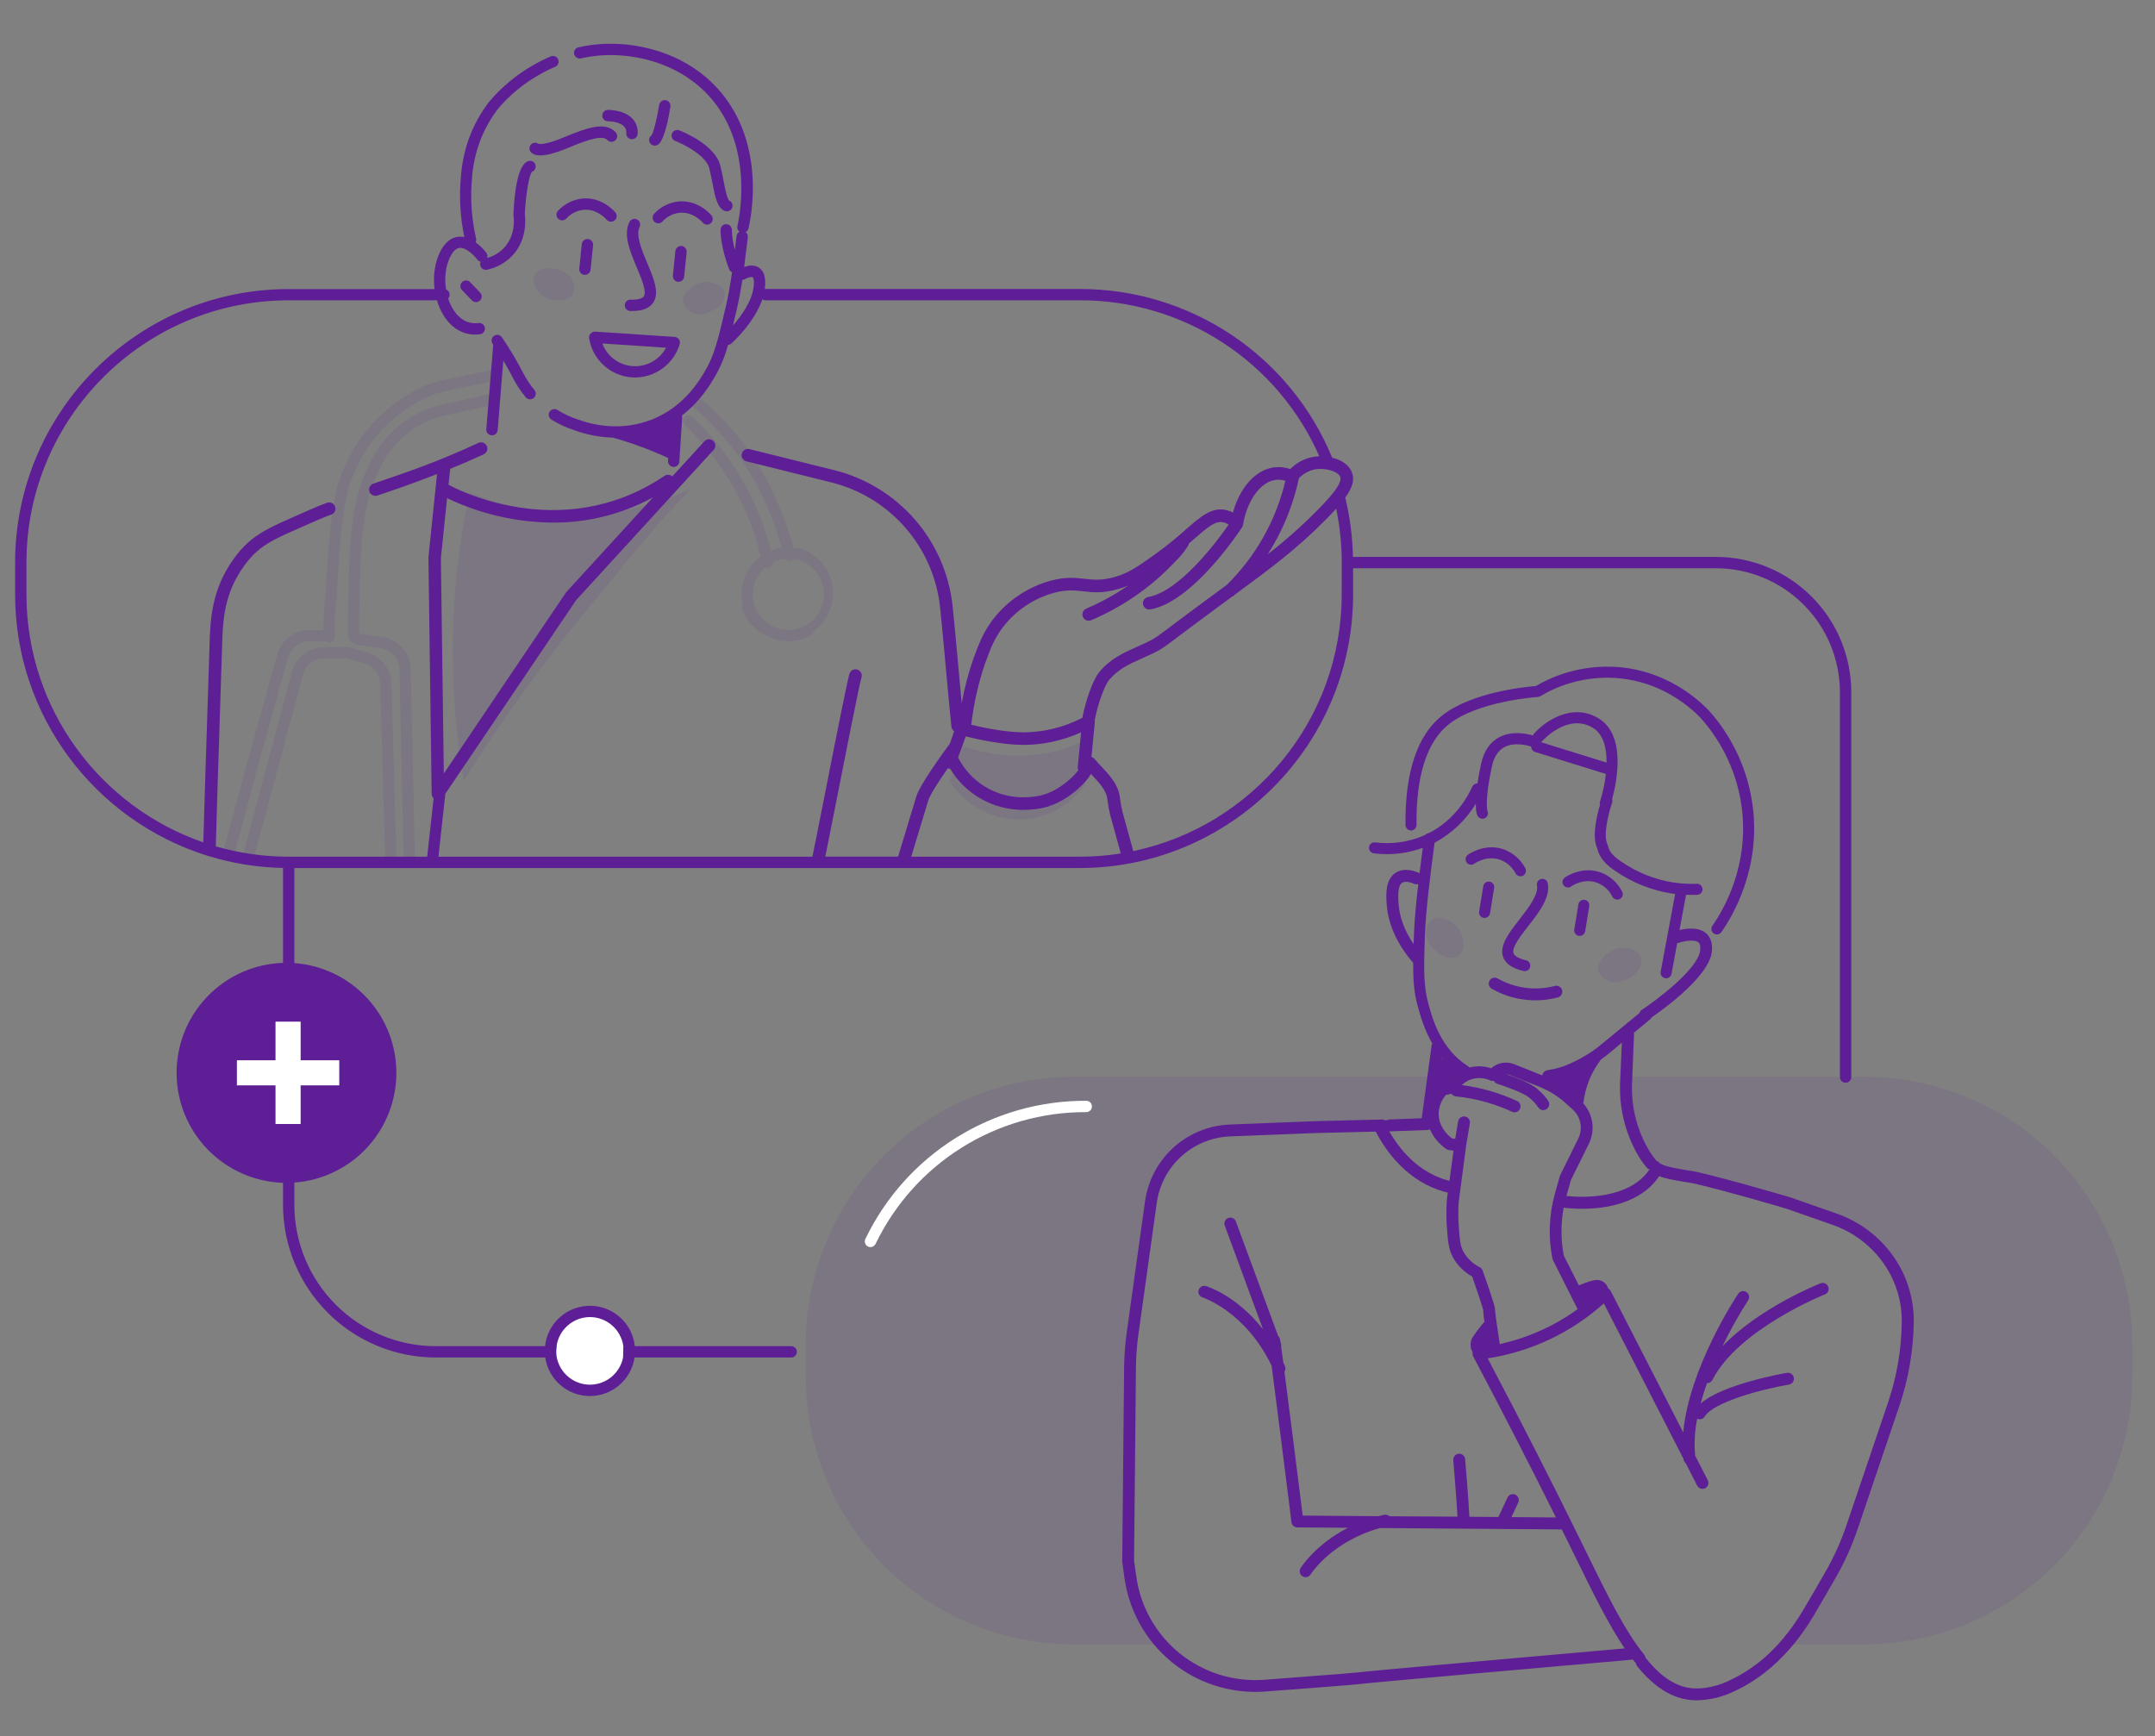<svg xmlns="http://www.w3.org/2000/svg" fill="none" viewBox="0 0 175 141" height="141" width="175">
<rect x="0" y="0" width="175" height="141" fill="#808080" stroke="none"/>
<path fill-opacity="0.1" fill="#5E1E96" d="M45.426 41.753C42.919 41.545 40.459 40.95 38.134 39.989C37.657 42.203 37.304 44.441 37.076 46.693C36.517 52.261 36.714 57.879 37.663 63.393C40.725 58.512 44.104 53.837 47.777 49.398C50.607 45.979 53.363 42.459 56.069 39.753C53.924 40.567 50.179 42.144 45.426 41.753Z"></path>
<path fill-opacity="0.1" fill="#5E1E96" d="M83.178 66.539C86.183 66.334 87.878 64.086 88.118 63.755L87.921 60.227C84.865 61.61 81.388 61.737 78.239 60.58C77.859 61.533 77.48 62.487 77.102 63.441C78.463 65.507 80.788 66.702 83.178 66.539Z"></path>
<path fill-opacity="0.1" fill="#5E1E96" d="M65.43 109.194V111.783C65.43 114.64 65.993 117.47 67.087 120.11C68.181 122.75 69.784 125.148 71.805 127.168C73.825 129.189 76.225 130.791 78.865 131.884C81.505 132.977 84.335 133.539 87.192 133.538H94.338L91.96 129.056C91.73 124.738 91.67 120.042 91.881 115.024C92.158 108.502 92.867 102.006 94.004 95.578L97.605 92.21L101.526 91.583L115.802 91.187L116.383 87.441H87.192C81.422 87.44 75.887 89.731 71.806 93.811C67.725 97.89 65.431 103.424 65.43 109.194Z"></path>
<path fill-opacity="0.1" fill="#5E1E96" d="M151.401 87.441H132.378C132.211 88.998 132.385 90.572 132.888 92.054C133.222 93.033 133.697 93.957 134.299 94.798L147.787 98.477C148.908 98.85 151.329 99.831 153.04 102.241C155.192 105.257 154.912 108.636 154.765 110.395C154.558 112.9 153.947 113.096 152.021 119.097C150.559 123.652 150.716 124.146 149.747 126.389C148.617 128.996 147.082 131.408 145.199 133.537H151.404C157.173 133.536 162.706 131.244 166.786 127.164C170.865 123.084 173.158 117.551 173.158 111.782V109.193C173.156 103.424 170.863 97.891 166.783 93.812C162.703 89.733 157.17 87.442 151.401 87.441Z"></path>
<path fill-opacity="0.1" fill="#5E1E96" d="M29.414 43.542C29.627 41.813 29.767 40.67 30.327 39.237C30.653 38.405 31.145 37.147 32.32 35.895C33.397 34.781 34.784 34.018 36.301 33.705L39.917 32.913C40.036 32.887 40.141 32.815 40.206 32.712C40.273 32.609 40.295 32.484 40.269 32.365C40.243 32.245 40.171 32.141 40.068 32.075C39.965 32.009 39.84 31.986 39.721 32.013L36.102 32.811C34.406 33.163 32.854 34.017 31.65 35.263L31.617 35.299C30.349 36.65 29.819 38.007 29.469 38.905C28.865 40.446 28.72 41.63 28.499 43.432C28.355 44.601 28.226 49.894 28.254 51.701C28.384 51.987 28.611 52.217 28.894 52.353L30.897 52.636C31.298 52.69 31.669 52.879 31.949 53.172C32.228 53.465 32.399 53.845 32.433 54.249L32.782 70.089C32.785 70.21 32.834 70.324 32.92 70.409C33.006 70.493 33.122 70.54 33.243 70.54H33.252C33.374 70.537 33.491 70.486 33.575 70.398C33.66 70.309 33.706 70.191 33.703 70.069L33.354 54.2C33.309 53.583 33.054 52.999 32.63 52.547C32.207 52.096 31.641 51.803 31.027 51.719L29.175 51.458C29.154 49.395 29.29 44.546 29.414 43.542Z"></path>
<path fill-opacity="0.1" fill="#5E1E96" d="M29.816 52.974L28.302 52.549C28.258 52.537 28.212 52.531 28.166 52.531L26.293 52.554C25.693 52.561 25.113 52.767 24.643 53.138C24.173 53.51 23.84 54.027 23.695 54.609L19.707 69.528C19.692 69.586 19.688 69.647 19.695 69.707C19.703 69.767 19.723 69.825 19.753 69.877C19.814 69.983 19.915 70.06 20.033 70.092C20.151 70.124 20.276 70.107 20.382 70.046C20.488 69.985 20.565 69.884 20.597 69.766L24.587 54.836C24.683 54.45 24.904 54.107 25.215 53.861C25.527 53.614 25.912 53.478 26.309 53.474L28.117 53.452L29.567 53.861C29.911 53.958 30.218 54.156 30.45 54.428C30.682 54.701 30.827 55.036 30.867 55.392L31.276 69.825C31.28 69.945 31.33 70.058 31.416 70.142C31.502 70.225 31.617 70.272 31.737 70.272H31.749C31.871 70.268 31.987 70.216 32.071 70.127C32.155 70.038 32.201 69.92 32.197 69.798L31.788 55.336C31.735 54.79 31.518 54.272 31.166 53.851C30.815 53.429 30.344 53.124 29.816 52.974Z"></path>
<path fill-opacity="0.1" fill="#5E1E96" d="M23.395 53.395C23.512 52.984 23.769 52.629 24.122 52.39C24.475 52.151 24.902 52.045 25.326 52.089H26.452C26.531 52.148 26.627 52.18 26.725 52.179C26.847 52.179 26.963 52.13 27.049 52.043C27.136 51.957 27.184 51.84 27.184 51.718V51.599C27.174 50.735 27.208 49.871 27.287 49.011C27.326 48.565 27.362 47.971 27.404 47.287C27.565 44.727 27.813 40.858 28.46 39.166C28.897 37.957 29.509 36.82 30.278 35.79C31.34 34.413 32.688 33.283 34.229 32.475C34.893 32.125 35.604 31.871 36.34 31.722L40.268 30.917C40.328 30.906 40.386 30.883 40.437 30.849C40.489 30.816 40.533 30.773 40.567 30.722C40.602 30.671 40.625 30.614 40.637 30.553C40.649 30.493 40.649 30.431 40.637 30.371C40.624 30.311 40.6 30.254 40.565 30.203C40.531 30.153 40.486 30.11 40.435 30.077C40.383 30.043 40.325 30.021 40.265 30.01C40.204 30 40.142 30.001 40.083 30.015L36.155 30.82C35.332 30.986 34.537 31.27 33.795 31.662C32.139 32.532 30.689 33.749 29.547 35.232C28.724 36.33 28.069 37.544 27.602 38.835C26.899 40.659 26.648 44.613 26.486 47.23C26.444 47.904 26.407 48.491 26.37 48.931C26.282 49.959 26.266 50.58 26.264 51.174H25.37C24.738 51.116 24.104 51.283 23.581 51.644C23.059 52.006 22.679 52.539 22.509 53.152L20.079 61.898L18.094 69.31C18.078 69.368 18.074 69.429 18.082 69.489C18.09 69.549 18.109 69.607 18.14 69.659C18.17 69.712 18.21 69.758 18.258 69.795C18.306 69.831 18.361 69.858 18.42 69.874C18.458 69.885 18.498 69.89 18.538 69.89C18.64 69.89 18.738 69.856 18.819 69.794C18.899 69.733 18.957 69.646 18.984 69.548L20.967 62.141L23.395 53.395Z"></path>
<path fill-opacity="0.1" fill="#5E1E96" d="M66.031 51.286C66.142 51.209 66.248 51.127 66.35 51.038C66.817 50.629 67.176 50.112 67.398 49.532C67.619 48.952 67.696 48.327 67.621 47.711C67.546 47.095 67.322 46.507 66.969 45.997C66.615 45.487 66.142 45.071 65.591 44.785C65.583 44.785 65.578 44.777 65.569 44.774H65.561C65.376 44.676 65.184 44.593 64.985 44.527C64.912 44.505 64.834 44.502 64.759 44.516C64.654 44.496 64.549 44.481 64.443 44.469C64.165 43.477 63.833 42.501 63.45 41.545C62.898 40.129 62.211 38.769 61.397 37.485C60.116 35.487 58.529 33.703 56.694 32.199C56.647 32.161 56.593 32.132 56.535 32.115C56.477 32.097 56.416 32.091 56.356 32.097C56.296 32.103 56.237 32.121 56.184 32.149C56.131 32.178 56.084 32.217 56.045 32.263C56.007 32.31 55.978 32.364 55.96 32.422C55.943 32.48 55.937 32.541 55.943 32.601C55.949 32.661 55.967 32.719 55.995 32.773C56.024 32.826 56.062 32.873 56.109 32.912C57.872 34.355 59.397 36.069 60.625 37.988C61.41 39.223 62.072 40.532 62.601 41.897C62.94 42.737 63.238 43.606 63.496 44.485C63.186 44.529 62.883 44.61 62.593 44.728C62.278 43.444 61.847 42.191 61.307 40.985C60.096 38.304 58.378 35.882 56.248 33.853C56.16 33.769 56.042 33.723 55.92 33.725C55.797 33.728 55.681 33.779 55.597 33.867C55.512 33.955 55.466 34.073 55.469 34.195C55.471 34.317 55.522 34.434 55.611 34.518C57.655 36.465 59.304 38.789 60.466 41.362C61.017 42.598 61.449 43.883 61.756 45.2C61.674 45.262 61.594 45.324 61.516 45.392C60.995 45.85 60.607 46.441 60.396 47.103C60.185 47.764 60.158 48.47 60.318 49.146C60.282 49.205 60.261 49.272 60.255 49.341C60.249 49.41 60.259 49.48 60.283 49.545C60.64 50.464 61.338 51.209 62.232 51.625C62.709 51.879 63.235 52.029 63.775 52.065C63.86 52.065 63.944 52.074 64.03 52.074C64.642 52.074 65.246 51.926 65.789 51.643C65.855 51.608 65.912 51.557 65.954 51.495C65.997 51.432 66.023 51.361 66.031 51.286ZM61.142 48.069C61.166 47.69 61.265 47.319 61.433 46.979C61.602 46.638 61.836 46.334 62.123 46.084L62.144 46.068C62.203 46.095 62.267 46.109 62.332 46.11C62.367 46.111 62.402 46.107 62.436 46.099C62.538 46.076 62.629 46.018 62.694 45.936C62.758 45.854 62.794 45.752 62.793 45.647C63.101 45.502 63.432 45.413 63.771 45.384C63.813 45.443 63.869 45.491 63.934 45.524C63.999 45.557 64.07 45.575 64.143 45.575C64.183 45.575 64.222 45.57 64.26 45.56C64.352 45.535 64.435 45.482 64.496 45.409C64.731 45.447 64.959 45.514 65.177 45.609C65.663 45.82 66.082 46.16 66.387 46.593C66.693 47.025 66.874 47.533 66.91 48.062C66.947 48.59 66.838 49.118 66.594 49.589C66.351 50.059 65.984 50.454 65.531 50.729C65.079 51.005 64.56 51.151 64.03 51.152C63.501 51.153 62.981 51.008 62.528 50.733C62.075 50.459 61.706 50.065 61.462 49.596C61.217 49.126 61.107 48.598 61.142 48.069Z"></path>
<path fill-opacity="0.1" fill="#5E1E96" d="M45.57 24.376C45.728 24.38 45.886 24.35 46.032 24.289C46.179 24.227 46.31 24.136 46.419 24.019C46.777 23.593 46.589 23.022 46.555 22.909C46.368 22.338 45.784 21.931 45.064 21.837C44.3 21.624 43.585 21.931 43.375 22.432C43.109 23.068 43.77 23.751 43.87 23.85C44.518 24.5 45.435 24.394 45.57 24.376Z"></path>
<path fill-opacity="0.1" fill="#5E1E96" d="M56.043 25.296C56.543 25.628 57.255 25.587 57.878 25.217C58.609 24.912 58.983 24.228 58.838 23.705C58.653 23.04 57.712 22.912 57.573 22.895C56.659 22.789 56.003 23.441 55.908 23.536C55.78 23.63 55.674 23.751 55.597 23.89C55.52 24.029 55.474 24.183 55.461 24.341C55.45 24.897 55.943 25.229 56.043 25.296Z"></path>
<path fill-opacity="0.1" fill="#5E1E96" d="M117.474 74.678C117.332 74.592 117.174 74.537 117.009 74.518C116.845 74.498 116.678 74.513 116.52 74.563C115.975 74.766 115.851 75.381 115.827 75.506C115.704 76.121 116.024 76.792 116.63 77.247C117.215 77.836 118.024 77.928 118.472 77.577C119.042 77.137 118.793 76.175 118.753 76.033C118.494 75.107 117.606 74.731 117.474 74.678Z"></path>
<path fill-opacity="0.1" fill="#5E1E96" d="M133.238 77.712C132.991 77.03 132 76.98 131.852 76.974C130.899 76.939 130.264 77.669 130.173 77.78C130.048 77.888 129.947 78.023 129.878 78.174C129.81 78.325 129.774 78.488 129.773 78.654C129.801 79.236 130.351 79.541 130.455 79.608C131 79.913 131.741 79.811 132.362 79.374C133.102 78.995 133.429 78.246 133.238 77.712Z"></path>
<path fill="white" d="M47.907 112.908C49.677 112.908 51.112 111.474 51.112 109.704C51.112 107.934 49.677 106.5 47.907 106.5C46.138 106.5 44.703 107.934 44.703 109.704C44.703 111.474 46.138 112.908 47.907 112.908Z"></path>
<path fill="#5E1E96" d="M123.903 80.221C123.098 80.119 122.321 79.86 121.616 79.458C121.504 79.395 121.372 79.378 121.249 79.412C121.126 79.446 121.021 79.528 120.958 79.639C120.894 79.751 120.878 79.882 120.912 80.006C120.946 80.129 121.027 80.234 121.139 80.297C122.768 81.224 124.696 81.477 126.509 81.001C126.633 80.969 126.739 80.889 126.803 80.779C126.868 80.668 126.886 80.537 126.854 80.413C126.822 80.289 126.741 80.183 126.631 80.119C126.521 80.054 126.389 80.036 126.265 80.068C125.495 80.271 124.693 80.322 123.903 80.221Z"></path>
<path fill="#5E1E96" d="M149.139 98.55L145.37 97.231C145.319 97.216 140.315 95.742 137.784 95.17C137.63 95.135 137.389 95.097 137.103 95.052C136.526 94.962 134.992 94.721 134.744 94.425C134.682 94.352 134.6 94.298 134.507 94.271C134.492 94.243 134.474 94.216 134.453 94.191C134.201 93.882 133.977 93.552 133.783 93.204C132.871 91.573 132.439 89.717 132.537 87.85L132.693 83.999C132.693 83.958 132.689 83.916 132.68 83.876L133.995 82.786C134.05 82.742 134.094 82.685 134.123 82.62C135.213 81.868 138.774 79.281 139.013 77.297C139.115 76.445 138.796 75.992 138.511 75.763C137.889 75.262 136.913 75.404 136.386 75.532L136.92 72.663C137.084 72.671 137.246 72.675 137.409 72.675C137.545 72.675 137.688 72.675 137.827 72.667C137.886 72.665 137.944 72.651 137.997 72.626C138.051 72.602 138.099 72.567 138.138 72.524C138.178 72.481 138.209 72.43 138.23 72.375C138.25 72.32 138.26 72.261 138.257 72.203C138.255 72.144 138.241 72.087 138.217 72.033C138.192 71.98 138.157 71.932 138.114 71.892C138.071 71.852 138.021 71.821 137.966 71.8C137.911 71.78 137.852 71.771 137.793 71.773C137.15 71.798 136.506 71.761 135.87 71.663C134.346 71.42 132.896 70.835 131.63 69.953C130.762 69.381 130.645 68.948 130.582 68.715C130.566 68.646 130.544 68.579 130.516 68.514C130.195 67.833 130.591 66.117 130.913 65.197C130.946 65.102 130.946 64.998 130.913 64.903C131.277 63.572 132.088 59.746 129.843 58.355C127.681 57.017 125.445 58.577 124.563 59.591C124.528 59.63 124.501 59.677 124.483 59.727C123.948 59.572 122.761 59.331 121.743 59.871C120.994 60.271 120.501 60.994 120.275 62.024C120.139 62.641 120.045 63.17 119.978 63.625C119.89 63.622 119.803 63.646 119.728 63.693C119.653 63.74 119.594 63.808 119.558 63.889C119.207 64.677 118.186 66.544 116.057 67.645C115.94 67.651 115.83 67.704 115.752 67.791L115.615 67.858C114.374 68.389 113.013 68.581 111.673 68.412C111.614 68.404 111.555 68.408 111.498 68.424C111.442 68.439 111.388 68.466 111.342 68.502C111.296 68.538 111.257 68.584 111.229 68.635C111.2 68.686 111.182 68.743 111.176 68.802C111.168 68.86 111.172 68.919 111.188 68.976C111.204 69.033 111.23 69.086 111.266 69.132C111.303 69.179 111.348 69.217 111.399 69.246C111.45 69.275 111.507 69.293 111.565 69.3C111.917 69.343 112.271 69.365 112.625 69.364C113.619 69.367 114.606 69.193 115.539 68.851C115.532 68.903 115.526 68.953 115.519 69.007C115.448 69.552 115.362 70.208 115.275 70.915C115.258 70.904 115.241 70.894 115.223 70.885C114.507 70.571 113.848 70.562 113.366 70.856C112.474 71.401 112.558 72.664 112.607 73.417C112.716 75.052 113.46 76.699 114.76 78.186C114.75 79.563 114.825 80.596 115.122 81.687C115.32 82.413 115.637 83.575 116.31 84.74C116.283 84.79 116.265 84.844 116.257 84.901L115.451 90.813L112.787 90.913C112.716 90.958 112.633 90.981 112.549 90.981C112.464 90.981 112.382 90.958 112.31 90.913L106.872 91.049L99.875 91.322C98.177 91.387 96.556 92.048 95.297 93.188C94.037 94.328 93.219 95.876 92.985 97.558L91.493 108.245C91.364 109.178 91.294 110.118 91.285 111.06L91.134 126.759C91.132 126.783 91.132 126.806 91.134 126.829L91.312 128.134C91.667 130.698 92.936 133.049 94.886 134.751C96.836 136.453 99.336 137.394 101.925 137.398C102.198 137.398 102.462 137.389 102.732 137.368C110.161 136.812 110.35 136.774 110.421 136.759C110.956 136.676 126.563 135.304 132.532 134.782C132.554 134.779 132.577 134.775 132.599 134.769C132.657 134.844 132.715 134.92 132.773 134.992C132.792 135.015 132.814 135.036 132.837 135.055C132.847 135.146 132.883 135.232 132.941 135.303C134.332 137.022 135.773 137.924 137.348 138.062C137.498 138.075 137.646 138.081 137.793 138.081C138.771 138.06 139.735 137.844 140.628 137.444C141.633 136.985 144.686 135.588 147.288 131.193C147.895 130.167 148.514 129.107 149.116 128.041C149.82 126.804 150.404 125.502 150.86 124.153L154.234 114.193C154.979 111.998 155.375 109.699 155.409 107.381C155.469 103.436 152.95 99.884 149.139 98.55ZM132.941 93.684C133.165 94.081 133.423 94.457 133.712 94.809C133.774 94.883 133.856 94.936 133.949 94.962V94.97C132.285 97.433 128.42 97.252 127.205 97.128L127.569 95.83L129.024 92.891C129.293 92.346 129.388 91.732 129.295 91.131C129.202 90.531 128.926 89.974 128.505 89.535L128.582 89.585C128.724 88.295 129.218 87.07 130.01 86.042C130.253 85.869 130.49 85.691 130.716 85.498L131.704 84.68L131.567 87.8C131.461 89.852 131.937 91.891 132.941 93.684ZM128.115 106.318C127.489 106.772 126.833 107.181 126.151 107.545C124.777 108.275 123.31 108.816 121.791 109.154C121.542 107.53 121.422 106.628 121.41 106.421C121.429 106.223 121.305 105.75 120.403 103.185C120.364 103.068 120.282 102.97 120.173 102.913C119.615 102.637 119.152 102.201 118.844 101.661C118.588 101.184 118.546 100.738 118.467 99.685C118.415 98.992 118.412 98.296 118.457 97.602L119.054 93.094C119.055 93.078 119.055 93.062 119.054 93.046L119.363 91.229C119.374 91.166 119.372 91.102 119.358 91.04C119.344 90.978 119.318 90.92 119.281 90.868C119.244 90.816 119.198 90.772 119.144 90.738C119.09 90.705 119.03 90.682 118.968 90.671C118.905 90.66 118.841 90.662 118.779 90.676C118.717 90.69 118.658 90.717 118.607 90.753C118.555 90.79 118.511 90.837 118.477 90.891C118.443 90.944 118.42 91.004 118.41 91.067L118.173 92.482L117.9 92.444C117.628 92.24 116.802 91.522 116.828 90.409C116.85 89.859 117.058 89.334 117.419 88.918L117.872 88.828C117.911 88.886 117.962 88.934 118.022 88.97C118.082 89.006 118.148 89.028 118.218 89.035C119.078 89.123 119.928 89.287 120.758 89.527C121.453 89.73 122.131 89.983 122.788 90.286C122.851 90.316 122.92 90.332 122.99 90.331C123.1 90.332 123.207 90.294 123.294 90.226C123.38 90.157 123.44 90.06 123.464 89.953C123.487 89.845 123.473 89.732 123.424 89.634C123.375 89.535 123.293 89.456 123.193 89.41C122.492 89.087 121.769 88.817 121.028 88.601C120.27 88.382 119.495 88.221 118.712 88.121C118.887 87.945 119.094 87.803 119.322 87.704C119.591 87.596 119.879 87.542 120.169 87.548C120.458 87.554 120.744 87.619 121.008 87.739C121.101 87.782 121.206 87.794 121.306 87.771C121.335 87.829 121.375 87.881 121.424 87.923C121.473 87.965 121.53 87.996 121.592 88.015C122.354 88.255 123.719 88.763 124.137 89.105C124.433 89.332 124.692 89.604 124.904 89.912C124.946 89.986 125.008 90.047 125.081 90.09C125.155 90.132 125.238 90.155 125.324 90.155C125.408 90.155 125.491 90.133 125.564 90.091C125.637 90.048 125.698 89.988 125.741 89.915C125.783 89.842 125.806 89.759 125.806 89.674C125.807 89.59 125.785 89.507 125.743 89.433C125.715 89.383 125.444 88.928 124.747 88.358C124.23 87.933 123.023 87.481 122.346 87.248C122.437 87.253 122.526 87.272 122.611 87.305L124.904 88.215L125.114 88.304C125.859 88.614 126.546 89.049 127.145 89.59L127.716 90.106C128.038 90.396 128.256 90.784 128.337 91.209C128.418 91.635 128.358 92.075 128.166 92.463L126.696 95.437C126.683 95.464 126.672 95.492 126.664 95.52L126.268 96.939C125.788 98.657 125.719 100.464 126.068 102.214C126.076 102.256 126.09 102.298 126.11 102.336L128.115 106.318ZM117.684 87.85L117.651 87.895L117.614 87.903L117.684 87.85ZM129.375 59.123C130.217 59.644 130.472 60.767 130.465 61.93L125.136 60.273C125.177 60.25 125.215 60.219 125.246 60.183C125.264 60.157 127.314 57.846 129.375 59.121V59.123ZM113.572 73.36C113.538 72.86 113.477 71.928 113.872 71.686C114.071 71.565 114.432 71.597 114.838 71.776C114.943 71.822 115.063 71.828 115.173 71.793C115.009 73.201 114.861 74.705 114.821 75.88C114.812 76.153 114.803 76.416 114.795 76.667C114.056 75.589 113.644 74.484 113.569 73.357L113.572 73.36ZM115.715 75.915C115.783 73.912 116.174 70.919 116.408 69.131C116.441 68.871 116.472 68.638 116.498 68.437C117.877 67.702 119.033 66.61 119.843 65.275C119.843 65.89 119.936 66.145 119.97 66.217C120.006 66.298 120.065 66.366 120.139 66.414C120.213 66.463 120.299 66.489 120.388 66.49C120.45 66.49 120.511 66.476 120.568 66.45C120.621 66.427 120.669 66.394 120.709 66.352C120.75 66.309 120.781 66.26 120.802 66.206C120.823 66.151 120.832 66.093 120.831 66.035C120.829 65.977 120.815 65.92 120.791 65.867C120.791 65.86 120.536 65.07 121.156 62.226C121.322 61.467 121.662 60.945 122.167 60.674C122.984 60.241 124.031 60.528 124.347 60.632C124.345 60.728 124.374 60.822 124.431 60.901C124.487 60.979 124.567 61.037 124.659 61.066L130.408 62.852C130.324 63.611 130.165 64.36 129.933 65.088C129.904 65.176 129.904 65.272 129.933 65.36C129.682 66.197 129.251 67.93 129.708 68.893C129.715 68.914 129.722 68.936 129.727 68.958C129.814 69.281 129.999 69.953 131.146 70.712C132.519 71.666 134.09 72.298 135.742 72.559L136.032 72.597L134.858 78.915C134.847 78.972 134.847 79.032 134.86 79.089C134.872 79.147 134.895 79.201 134.928 79.25C134.962 79.298 135.004 79.34 135.053 79.372C135.103 79.404 135.158 79.426 135.216 79.436C135.243 79.442 135.27 79.445 135.298 79.445C135.402 79.444 135.503 79.408 135.584 79.341C135.664 79.274 135.719 79.181 135.738 79.078L136.201 76.582C136.255 76.583 136.308 76.574 136.359 76.556C136.708 76.435 137.585 76.259 137.916 76.526C138.052 76.637 138.103 76.861 138.063 77.194C137.882 78.692 134.584 81.179 133.326 82.01C133.236 82.07 133.17 82.159 133.137 82.262L130.104 84.76C129.568 85.213 128.988 85.609 128.371 85.943C127.085 86.639 126.407 86.79 125.647 86.916C125.544 86.933 125.449 86.983 125.377 87.059C125.306 87.135 125.26 87.232 125.249 87.335L122.956 86.42C122.645 86.296 122.306 86.261 121.977 86.321C121.648 86.38 121.342 86.531 121.095 86.756C120.526 86.566 119.915 86.544 119.333 86.691C119.304 86.655 119.27 86.624 119.231 86.6C116.991 85.18 116.333 82.765 115.981 81.466C115.594 80.026 115.618 78.722 115.712 75.912L115.715 75.915ZM117.222 86.03L117.094 85.927V85.887C117.139 85.933 117.181 85.979 117.219 86.027L117.222 86.03ZM115.893 91.772C115.972 91.77 116.048 91.748 116.115 91.709C116.405 92.358 116.867 92.915 117.452 93.319C117.512 93.357 117.58 93.382 117.651 93.392L118.036 93.445L117.705 95.898C117.483 95.841 117.263 95.772 117.049 95.695C114.966 94.93 113.624 93.282 112.816 91.88H112.824L115.893 91.772ZM110.255 135.818C110.148 135.834 109.195 135.924 102.663 136.414C100.187 136.599 97.733 135.832 95.802 134.27C93.871 132.708 92.608 130.468 92.272 128.007L92.094 126.735L92.246 111.068C92.254 110.167 92.32 109.269 92.445 108.377L93.936 97.691C94.138 96.231 94.847 94.889 95.939 93.901C97.031 92.912 98.437 92.34 99.909 92.285L106.899 92.012L111.716 91.897C112.564 93.515 114.12 95.643 116.712 96.594C116.993 96.696 117.28 96.783 117.57 96.853L117.504 97.343L117.491 97.533C117.443 98.272 117.446 99.013 117.502 99.752C117.581 100.802 117.628 101.436 117.991 102.113C118.356 102.766 118.897 103.305 119.551 103.667C119.96 104.844 120.388 106.12 120.444 106.372C120.46 106.696 120.494 107.02 120.546 107.34C120.365 107.546 120.179 107.772 119.994 108.021C119.809 108.271 119.664 108.481 119.524 108.703C119.428 108.924 119.397 109.169 119.436 109.407C119.461 109.552 119.513 109.69 119.589 109.816C119.562 109.929 119.577 110.049 119.632 110.152C121.961 114.55 124.215 118.938 126.352 123.231L122.739 123.204L123.284 122.037C123.313 121.98 123.33 121.917 123.334 121.853C123.339 121.788 123.33 121.724 123.309 121.663C123.288 121.602 123.255 121.546 123.211 121.498C123.168 121.45 123.116 121.412 123.058 121.384C122.999 121.357 122.936 121.342 122.872 121.339C122.807 121.337 122.743 121.347 122.683 121.37C122.622 121.393 122.567 121.427 122.521 121.472C122.474 121.516 122.437 121.57 122.411 121.629L121.679 123.194L119.324 123.176C119.271 121.939 118.99 118.652 118.978 118.498C118.967 118.37 118.906 118.252 118.808 118.17C118.71 118.087 118.584 118.047 118.456 118.058C118.328 118.069 118.21 118.13 118.128 118.228C118.045 118.326 118.005 118.452 118.016 118.58C118.016 118.618 118.302 121.938 118.357 123.168L112.829 123.136C112.772 123.081 112.702 123.041 112.625 123.021C112.549 123 112.468 122.999 112.391 123.017C112.24 123.052 112.09 123.089 111.944 123.129L105.787 123.081C105.263 118.889 104.677 114.249 104.305 111.404C104.35 111.337 104.378 111.26 104.385 111.179C104.392 111.099 104.379 111.018 104.346 110.944C104.3 110.84 104.252 110.741 104.21 110.64C104.14 110.117 104.082 109.686 104.035 109.359C104.057 109.269 104.051 109.174 104.018 109.087L103.984 108.991C103.959 108.828 103.941 108.729 103.933 108.705C103.905 108.628 103.858 108.558 103.797 108.502L100.367 99.208C100.346 99.147 100.313 99.091 100.27 99.043C100.228 98.995 100.176 98.956 100.117 98.928C100.059 98.9 99.996 98.885 99.932 98.882C99.868 98.879 99.803 98.889 99.743 98.911C99.683 98.933 99.627 98.967 99.58 99.011C99.533 99.055 99.496 99.108 99.469 99.167C99.443 99.226 99.429 99.29 99.428 99.354C99.427 99.418 99.438 99.482 99.462 99.542L102.565 107.951C100.433 105.226 98.07 104.479 97.933 104.441C97.812 104.406 97.681 104.42 97.569 104.48C97.458 104.54 97.374 104.642 97.337 104.763C97.3 104.884 97.312 105.015 97.371 105.128C97.43 105.24 97.531 105.325 97.651 105.363C97.688 105.374 101.132 106.487 103.264 110.911C103.648 113.852 104.362 119.505 104.876 123.618C104.89 123.734 104.947 123.841 105.034 123.918C105.122 123.996 105.234 124.039 105.351 124.04L109.464 124.071C106.831 125.42 105.677 127.247 105.614 127.348C105.548 127.457 105.527 127.588 105.557 127.712C105.586 127.837 105.664 127.944 105.772 128.011C105.848 128.059 105.936 128.084 106.026 128.084C106.108 128.083 106.188 128.062 106.26 128.021C106.331 127.981 106.391 127.923 106.434 127.853C106.451 127.826 108.113 125.194 112.067 124.092L126.828 124.204C127.081 124.717 127.334 125.229 127.585 125.742L127.965 126.517C129.369 129.378 130.614 131.923 131.937 133.867C127.389 134.271 110.644 135.74 110.255 135.818ZM153.323 113.892L149.948 123.852C149.512 125.142 148.954 126.387 148.281 127.571C147.677 128.633 147.064 129.687 146.459 130.705C144.266 134.412 141.853 135.829 140.229 136.571C140.084 136.638 138.772 137.224 137.434 137.104C136.116 136.989 134.928 136.225 133.693 134.701C133.674 134.677 133.652 134.655 133.629 134.635C133.618 134.545 133.583 134.46 133.526 134.389C131.947 132.44 130.507 129.499 128.84 126.095L128.46 125.318C126.055 120.414 123.483 115.373 120.81 110.312C124.32 109.773 127.597 108.223 130.24 105.851L136.725 118.498V118.536C136.742 118.657 136.803 118.767 136.898 118.844L137.825 120.652C137.884 120.765 137.985 120.849 138.106 120.888C138.227 120.926 138.359 120.916 138.472 120.857C138.585 120.799 138.671 120.699 138.71 120.578C138.75 120.457 138.74 120.326 138.683 120.212L137.659 118.213C137.568 117.212 137.623 116.202 137.821 115.216C137.885 115.247 137.956 115.263 138.028 115.264C138.111 115.264 138.194 115.242 138.266 115.201C138.339 115.16 138.4 115.101 138.443 115.029C139.124 113.884 142.999 112.829 145.275 112.441C145.402 112.419 145.515 112.348 145.589 112.243C145.662 112.138 145.692 112.008 145.67 111.882C145.648 111.755 145.577 111.643 145.472 111.569C145.367 111.495 145.237 111.465 145.111 111.487C144.529 111.588 139.874 112.441 138.101 113.98C138.248 113.423 138.424 112.87 138.616 112.327H138.626C138.715 112.327 138.802 112.302 138.878 112.256C138.954 112.21 139.016 112.144 139.056 112.065C141.18 107.927 148.123 105.145 148.192 105.117C148.251 105.094 148.305 105.059 148.351 105.015C148.396 104.971 148.433 104.918 148.458 104.86C148.483 104.802 148.497 104.739 148.498 104.676C148.499 104.613 148.487 104.55 148.464 104.491C148.441 104.432 148.406 104.378 148.362 104.333C148.318 104.287 148.266 104.251 148.207 104.225C148.149 104.2 148.087 104.187 148.023 104.185C147.96 104.184 147.897 104.196 147.838 104.219C147.594 104.316 142.856 106.212 139.875 109.331C140.492 108.045 141.187 106.799 141.957 105.599C141.992 105.546 142.016 105.487 142.029 105.425C142.041 105.363 142.041 105.299 142.028 105.237C142.016 105.174 141.991 105.115 141.956 105.063C141.921 105.01 141.875 104.965 141.823 104.93C141.77 104.894 141.711 104.87 141.648 104.858C141.586 104.845 141.522 104.846 141.46 104.858C141.398 104.87 141.339 104.895 141.286 104.93C141.233 104.966 141.188 105.011 141.153 105.064C140.968 105.336 137.152 111.126 136.691 116.329L130.802 104.844C130.758 104.76 130.69 104.692 130.607 104.647C130.526 104.4 130.36 104.191 130.138 104.056C129.709 103.817 129.185 104.013 128.521 104.261C128.412 104.301 128.311 104.343 128.216 104.387L126.99 101.966C126.743 100.681 126.74 99.362 126.982 98.076C127.479 98.135 127.979 98.164 128.48 98.163C130.36 98.163 133.228 97.755 134.739 95.515C135.306 95.733 136.085 95.871 136.943 96.005C137.201 96.046 137.42 96.08 137.56 96.112C140.06 96.676 145.034 98.142 145.062 98.155L148.811 99.467C152.226 100.663 154.488 103.844 154.436 107.381C154.407 109.596 154.031 111.793 153.323 113.892Z"></path>
<path fill="#5E1E96" d="M39.918 35.352H39.957C40.073 35.352 40.184 35.308 40.269 35.23C40.353 35.151 40.406 35.044 40.415 34.929L40.871 29.278C41.161 29.762 41.416 30.222 41.648 30.676C41.934 31.236 42.28 31.764 42.681 32.249C42.718 32.298 42.765 32.34 42.819 32.37C42.873 32.401 42.932 32.42 42.994 32.427C43.056 32.434 43.118 32.429 43.177 32.411C43.236 32.394 43.292 32.364 43.34 32.325C43.387 32.285 43.426 32.237 43.455 32.182C43.484 32.127 43.501 32.067 43.505 32.005C43.51 31.943 43.502 31.881 43.483 31.823C43.463 31.764 43.431 31.71 43.39 31.663C43.033 31.23 42.725 30.758 42.469 30.258C41.958 29.271 41.388 28.316 40.764 27.397C40.73 27.346 40.687 27.303 40.636 27.27C40.586 27.236 40.53 27.213 40.471 27.201C40.351 27.177 40.226 27.202 40.125 27.27C40.023 27.338 39.953 27.443 39.929 27.563C39.905 27.683 39.93 27.807 39.998 27.909C40.016 27.938 40.034 27.965 40.053 27.992L39.49 34.854C39.485 34.915 39.492 34.976 39.511 35.035C39.529 35.093 39.559 35.146 39.599 35.193C39.639 35.239 39.688 35.277 39.742 35.304C39.797 35.331 39.857 35.347 39.918 35.352Z"></path>
<path fill="#5E1E96" d="M51.736 17.825C51.627 17.77 51.501 17.76 51.384 17.798C51.268 17.835 51.172 17.918 51.116 18.026C50.59 19.061 51.161 20.416 51.713 21.727C52.101 22.649 52.541 23.695 52.275 24.074C52.139 24.261 51.764 24.353 51.21 24.334C51.088 24.33 50.969 24.375 50.88 24.458C50.791 24.542 50.739 24.657 50.735 24.78C50.731 24.902 50.775 25.02 50.859 25.11C50.942 25.199 51.058 25.251 51.18 25.255H51.348C52.165 25.255 52.721 25.04 53.029 24.6C53.587 23.804 53.09 22.62 52.562 21.367C52.113 20.302 51.608 19.095 51.938 18.442C51.992 18.333 52.001 18.208 51.963 18.092C51.925 17.977 51.844 17.881 51.736 17.825Z"></path>
<path fill="#5E1E96" d="M49.266 17.843C49.346 17.936 49.459 17.994 49.58 18.004C49.702 18.014 49.823 17.975 49.916 17.896C50.01 17.817 50.068 17.704 50.077 17.582C50.087 17.46 50.048 17.339 49.969 17.246C49.858 17.11 48.833 15.969 47.28 16.125C46.524 16.208 45.824 16.562 45.309 17.122C45.226 17.212 45.183 17.332 45.188 17.454C45.193 17.576 45.247 17.692 45.337 17.774C45.428 17.857 45.547 17.901 45.67 17.895C45.792 17.89 45.907 17.836 45.99 17.746C46.352 17.352 46.843 17.101 47.374 17.04C48.464 16.939 49.182 17.75 49.266 17.843Z"></path>
<path fill="#5E1E96" d="M53.117 17.363C53.076 17.408 53.044 17.46 53.024 17.517C53.003 17.574 52.994 17.634 52.997 17.695C52.999 17.755 53.014 17.815 53.04 17.87C53.065 17.925 53.102 17.974 53.146 18.015C53.191 18.056 53.243 18.087 53.3 18.108C53.357 18.129 53.418 18.138 53.478 18.135C53.539 18.132 53.598 18.118 53.653 18.092C53.708 18.066 53.757 18.03 53.798 17.985C54.157 17.593 54.645 17.343 55.173 17.28C56.263 17.175 56.99 17.988 57.071 18.082C57.114 18.133 57.167 18.174 57.228 18.202C57.288 18.23 57.354 18.244 57.421 18.244C57.508 18.244 57.594 18.218 57.668 18.171C57.742 18.124 57.801 18.056 57.838 17.977C57.874 17.897 57.888 17.808 57.876 17.721C57.865 17.635 57.829 17.553 57.772 17.485C57.66 17.349 56.643 16.209 55.083 16.363C54.328 16.448 53.63 16.803 53.117 17.363Z"></path>
<path fill="#5E1E96" d="M47.453 22.32H47.5C47.613 22.32 47.722 22.278 47.807 22.203C47.891 22.128 47.945 22.024 47.958 21.912L48.161 19.917C48.173 19.796 48.137 19.674 48.059 19.579C47.982 19.485 47.87 19.425 47.749 19.413C47.627 19.4 47.506 19.437 47.411 19.514C47.316 19.591 47.256 19.703 47.244 19.825L47.041 21.819C47.03 21.94 47.066 22.061 47.144 22.154C47.221 22.248 47.332 22.308 47.453 22.32Z"></path>
<path fill="#5E1E96" d="M55.557 22.476L55.759 20.481C55.771 20.36 55.735 20.239 55.659 20.144C55.582 20.049 55.471 19.989 55.35 19.976C55.29 19.969 55.229 19.974 55.171 19.991C55.113 20.008 55.059 20.036 55.012 20.074C54.965 20.113 54.926 20.16 54.898 20.213C54.869 20.266 54.852 20.324 54.846 20.384L54.643 22.379C54.631 22.5 54.667 22.621 54.743 22.715C54.82 22.81 54.931 22.87 55.052 22.883H55.098C55.211 22.883 55.32 22.842 55.405 22.767C55.49 22.692 55.544 22.588 55.557 22.476Z"></path>
<path fill="#5E1E96" d="M51.26 30.643C51.365 30.651 51.468 30.655 51.572 30.655C52.385 30.651 53.175 30.386 53.828 29.9C54.48 29.414 54.96 28.732 55.197 27.954C55.218 27.888 55.223 27.818 55.212 27.749C55.202 27.681 55.176 27.615 55.137 27.558C55.097 27.501 55.045 27.454 54.985 27.42C54.925 27.386 54.858 27.366 54.788 27.361L48.333 26.932C48.263 26.927 48.192 26.939 48.126 26.966C48.061 26.993 48.002 27.035 47.956 27.089C47.91 27.14 47.875 27.201 47.855 27.268C47.835 27.334 47.831 27.404 47.842 27.473C47.975 28.307 48.385 29.073 49.004 29.647C49.624 30.222 50.418 30.572 51.26 30.643ZM54.087 28.237C53.828 28.72 53.436 29.117 52.957 29.383C52.479 29.648 51.934 29.77 51.388 29.734C50.841 29.698 50.317 29.505 49.878 29.178C49.438 28.852 49.102 28.406 48.91 27.894L54.087 28.237Z"></path>
<path fill="#5E1E96" d="M45.751 11.168C44.315 11.77 43.815 11.702 43.729 11.682C43.637 11.614 43.523 11.583 43.41 11.595C43.296 11.607 43.191 11.66 43.114 11.745C43.038 11.83 42.996 11.94 42.996 12.054C42.996 12.168 43.039 12.278 43.116 12.363C43.24 12.499 43.465 12.62 43.87 12.62C44.336 12.62 45.043 12.466 46.107 12.018C48.115 11.176 48.959 11.009 49.333 11.382C49.419 11.468 49.536 11.517 49.659 11.517C49.781 11.517 49.898 11.468 49.985 11.381C50.071 11.295 50.119 11.178 50.119 11.055C50.119 10.933 50.07 10.816 49.984 10.729C49.183 9.923 47.98 10.232 45.751 11.168Z"></path>
<path fill="#5E1E96" d="M49.371 8.925C49.31 8.925 49.249 8.937 49.193 8.96C49.137 8.984 49.086 9.018 49.043 9.061C49 9.105 48.967 9.156 48.944 9.213C48.921 9.269 48.91 9.33 48.91 9.39C48.91 9.451 48.921 9.512 48.945 9.568C48.968 9.624 49.002 9.675 49.046 9.718C49.09 9.761 49.141 9.794 49.198 9.816C49.255 9.838 49.315 9.849 49.376 9.847C49.62 9.847 50.349 9.916 50.683 10.271C50.749 10.343 50.8 10.43 50.83 10.524C50.86 10.618 50.869 10.717 50.857 10.816C50.849 10.937 50.89 11.057 50.97 11.149C51.051 11.241 51.164 11.296 51.286 11.305H51.318C51.435 11.306 51.548 11.262 51.634 11.182C51.72 11.103 51.772 10.994 51.781 10.877C51.802 10.652 51.776 10.426 51.704 10.212C51.632 9.999 51.515 9.803 51.362 9.637C50.69 8.931 49.496 8.926 49.371 8.925Z"></path>
<path fill="#5E1E96" d="M54.058 8.137C53.998 8.127 53.937 8.13 53.879 8.143C53.82 8.157 53.764 8.183 53.715 8.218C53.666 8.254 53.625 8.298 53.593 8.35C53.561 8.402 53.54 8.459 53.531 8.519C53.365 9.548 53.062 10.798 52.908 10.989C52.808 11.058 52.74 11.165 52.718 11.286C52.697 11.406 52.724 11.53 52.794 11.63C52.864 11.73 52.971 11.799 53.091 11.82C53.211 11.842 53.335 11.815 53.435 11.745C53.816 11.48 54.153 10.444 54.44 8.666C54.449 8.606 54.447 8.545 54.433 8.486C54.419 8.427 54.394 8.371 54.358 8.322C54.323 8.273 54.278 8.232 54.227 8.2C54.175 8.168 54.118 8.147 54.058 8.137Z"></path>
<path fill="#5E1E96" d="M57.604 13.686C57.708 14.111 57.788 14.522 57.861 14.9C58.077 16.014 58.232 16.821 58.814 17.116C58.879 17.149 58.95 17.166 59.023 17.165C59.126 17.165 59.227 17.131 59.308 17.067C59.389 17.003 59.446 16.913 59.471 16.813C59.495 16.712 59.484 16.606 59.441 16.512C59.398 16.418 59.325 16.342 59.232 16.295C59.051 16.202 58.88 15.312 58.765 14.724C58.691 14.342 58.607 13.906 58.499 13.468C58.084 11.765 55.464 10.702 55.167 10.588C55.111 10.565 55.05 10.554 54.989 10.555C54.928 10.556 54.868 10.568 54.812 10.593C54.757 10.617 54.706 10.652 54.664 10.696C54.622 10.74 54.589 10.791 54.566 10.848C54.544 10.905 54.534 10.966 54.535 11.026C54.537 11.087 54.55 11.147 54.575 11.203C54.6 11.258 54.636 11.309 54.68 11.35C54.724 11.392 54.776 11.425 54.833 11.446C55.516 11.712 57.354 12.631 57.604 13.686Z"></path>
<path fill="#5E1E96" d="M38.179 22.916C38.137 22.872 38.087 22.837 38.032 22.813C37.976 22.789 37.916 22.776 37.856 22.775C37.795 22.774 37.735 22.785 37.679 22.807C37.623 22.829 37.571 22.862 37.528 22.904C37.484 22.946 37.449 22.997 37.425 23.052C37.401 23.108 37.388 23.167 37.387 23.228C37.386 23.288 37.397 23.349 37.419 23.405C37.441 23.461 37.474 23.512 37.516 23.556L38.324 24.395C38.366 24.439 38.416 24.474 38.471 24.498C38.527 24.522 38.587 24.535 38.647 24.536C38.707 24.538 38.767 24.527 38.824 24.505C38.88 24.483 38.931 24.45 38.975 24.408C39.019 24.366 39.053 24.316 39.078 24.26C39.102 24.205 39.115 24.145 39.116 24.084C39.117 24.024 39.106 23.964 39.084 23.908C39.062 23.851 39.029 23.8 38.987 23.756L38.179 22.916Z"></path>
<path fill="#5E1E96" d="M139.346 45.226H109.868C109.835 43.604 109.625 41.99 109.243 40.413C109.818 39.616 110.028 38.962 109.777 38.338C109.526 37.714 108.904 37.348 108.183 37.17C106.509 33.106 103.663 29.633 100.008 27.193C96.352 24.753 92.053 23.456 87.658 23.469H62.166C62.146 23.467 62.125 23.467 62.104 23.469L62.112 23.417C62.215 22.574 62.049 22.006 61.617 21.728C61.229 21.477 60.762 21.562 60.429 21.68C60.485 21.251 60.534 20.841 60.581 20.461C60.632 20.024 60.679 19.627 60.728 19.283C60.739 19.202 60.729 19.12 60.698 19.045C60.667 18.97 60.617 18.904 60.552 18.855C60.607 18.825 60.656 18.783 60.695 18.733C60.733 18.683 60.761 18.626 60.777 18.565C60.852 18.27 62.57 11.286 57.786 6.686C55.176 4.182 51.928 3.656 50.225 3.569C49.134 3.512 48.04 3.604 46.973 3.842C46.914 3.855 46.858 3.879 46.809 3.914C46.759 3.949 46.717 3.993 46.685 4.044C46.652 4.095 46.63 4.152 46.62 4.212C46.609 4.271 46.611 4.332 46.624 4.391C46.637 4.45 46.662 4.506 46.697 4.556C46.731 4.605 46.775 4.647 46.826 4.68C46.877 4.712 46.934 4.734 46.994 4.745C47.054 4.755 47.115 4.754 47.174 4.741C48.159 4.52 49.169 4.435 50.178 4.487C51.751 4.569 54.751 5.051 57.148 7.356C61.549 11.587 59.901 18.274 59.885 18.343C59.862 18.43 59.866 18.522 59.896 18.607C59.925 18.693 59.979 18.767 60.051 18.822C59.988 18.856 59.934 18.904 59.894 18.963C59.853 19.021 59.827 19.088 59.816 19.159C59.769 19.491 59.724 19.872 59.673 20.289C59.527 19.761 59.447 19.216 59.434 18.668C59.434 18.608 59.423 18.548 59.4 18.492C59.377 18.436 59.344 18.385 59.301 18.342C59.259 18.299 59.209 18.265 59.153 18.241C59.097 18.218 59.038 18.205 58.977 18.205C58.856 18.205 58.739 18.253 58.653 18.338C58.567 18.424 58.518 18.54 58.517 18.661C58.507 20.07 59.184 21.795 59.213 21.866C59.256 21.975 59.34 22.063 59.446 22.112C59.321 23.005 59.158 23.972 58.924 24.973C58.304 27.624 58 28.849 57.276 30.09C56.803 30.898 55.55 33.042 52.923 34.075C50.434 35.052 48.137 34.503 46.975 34.083C46.373 33.89 45.798 33.624 45.262 33.29C45.211 33.258 45.154 33.237 45.094 33.227C45.034 33.217 44.973 33.219 44.914 33.233C44.855 33.247 44.799 33.272 44.75 33.308C44.701 33.343 44.659 33.388 44.627 33.439C44.595 33.49 44.574 33.548 44.564 33.607C44.554 33.667 44.556 33.728 44.57 33.787C44.584 33.846 44.609 33.902 44.645 33.951C44.68 34 44.724 34.042 44.776 34.074C45.373 34.445 46.014 34.741 46.683 34.955C47.68 35.314 48.727 35.511 49.785 35.54C50.918 35.86 52.032 36.246 53.12 36.694C53.514 36.855 53.895 37.022 54.263 37.194L54.248 37.431C54.244 37.491 54.252 37.552 54.272 37.609C54.291 37.666 54.322 37.719 54.362 37.765C54.402 37.81 54.45 37.847 54.505 37.874C54.559 37.901 54.618 37.916 54.679 37.92H54.709C54.826 37.919 54.938 37.874 55.024 37.794C55.109 37.714 55.16 37.605 55.168 37.488L55.397 33.889C55.4 33.837 55.394 33.786 55.379 33.737C56.893 32.578 57.705 31.188 58.075 30.553C58.532 29.755 58.884 28.9 59.122 28.011C59.223 28.005 59.319 27.964 59.394 27.897C59.481 27.819 61.262 26.199 61.912 24.303C61.989 24.357 62.081 24.386 62.175 24.386H87.658C91.786 24.373 95.828 25.565 99.288 27.816C102.749 30.066 105.477 33.278 107.139 37.056C106.962 37.06 106.785 37.078 106.611 37.109C105.914 37.241 105.275 37.585 104.78 38.093C104.373 37.951 103.939 37.902 103.51 37.948C101.988 38.123 100.689 39.563 100.123 41.627C99.945 41.531 99.755 41.461 99.558 41.417C98.4 41.162 97.501 41.946 96.26 43.033C95.492 43.722 94.688 44.371 93.851 44.975C92.396 46.011 91.671 46.53 90.535 46.854C89.468 47.159 88.797 47.084 88.083 47.005C87.327 46.922 86.542 46.835 85.327 47.155C83.625 47.624 82.101 48.587 80.945 49.921C79.919 51.105 79.493 52.275 79.038 53.515C78.629 54.689 78.314 55.895 78.097 57.12C78.003 56.13 77.909 55.084 77.816 54.06C77.665 52.381 77.508 50.646 77.354 49.192C77.073 46.598 76.004 44.152 74.29 42.184C72.576 40.216 70.3 38.821 67.769 38.187L60.852 36.47C60.721 36.44 60.584 36.462 60.469 36.532C60.355 36.602 60.273 36.715 60.24 36.845C60.208 36.975 60.228 37.113 60.297 37.229C60.365 37.344 60.477 37.428 60.607 37.462L67.522 39.179C69.85 39.761 71.943 41.043 73.519 42.852C75.096 44.661 76.08 46.91 76.339 49.295C76.493 50.741 76.648 52.472 76.8 54.147C76.951 55.821 77.108 57.561 77.261 59.013C77.269 59.087 77.293 59.158 77.331 59.221C77.369 59.284 77.421 59.339 77.482 59.38C77.376 59.727 77.26 60.042 77.138 60.37C77.129 60.391 77.121 60.411 77.114 60.431C77.099 60.446 77.085 60.461 77.072 60.478C76.663 61.023 74.62 63.824 74.391 64.745L72.932 69.565H67.018C67.177 68.803 67.526 67.031 67.95 64.882C68.719 60.978 69.774 55.629 69.957 55.023C69.978 54.958 69.986 54.89 69.98 54.822C69.974 54.754 69.955 54.688 69.924 54.628C69.892 54.567 69.849 54.514 69.796 54.47C69.744 54.427 69.683 54.395 69.618 54.375C69.553 54.355 69.484 54.349 69.417 54.356C69.349 54.363 69.283 54.384 69.224 54.417C69.164 54.45 69.112 54.495 69.07 54.548C69.027 54.602 68.996 54.663 68.978 54.729C68.8 55.34 67.982 59.419 66.947 64.69C66.493 66.995 66.097 69.005 65.973 69.57H35.604L36.149 64.603C36.154 64.564 36.154 64.525 36.149 64.486L46.776 48.749L57.957 36.529C58.048 36.429 58.096 36.296 58.09 36.161C58.084 36.026 58.024 35.898 57.924 35.807C57.824 35.715 57.692 35.667 57.556 35.673C57.421 35.68 57.293 35.739 57.202 35.839L54.592 38.692C54.508 38.614 54.399 38.566 54.284 38.557C54.169 38.548 54.055 38.578 53.96 38.643C45.471 44.384 36.595 39.461 36.506 39.405C36.48 39.39 36.452 39.378 36.423 39.368L36.559 38.074C37.449 37.713 38.356 37.323 39.273 36.897C39.336 36.869 39.392 36.83 39.438 36.78C39.485 36.731 39.522 36.673 39.546 36.609C39.57 36.546 39.581 36.478 39.578 36.41C39.576 36.342 39.56 36.275 39.531 36.214C39.502 36.152 39.462 36.097 39.411 36.051C39.361 36.005 39.302 35.97 39.238 35.947C39.174 35.925 39.106 35.915 39.038 35.919C38.97 35.923 38.904 35.94 38.843 35.97C35.636 37.461 33.332 38.249 30.823 39.104L30.323 39.274C30.207 39.312 30.109 39.39 30.047 39.494C29.984 39.598 29.96 39.721 29.98 39.841C30 39.961 30.062 40.07 30.155 40.148C30.248 40.226 30.366 40.268 30.487 40.267C30.543 40.267 30.598 40.258 30.651 40.24L31.152 40.07C32.682 39.55 33.62 39.226 35.49 38.5L34.792 45.253C34.792 45.274 34.792 45.293 34.792 45.313L35.054 64.468C35.055 64.536 35.07 64.604 35.097 64.666C35.124 64.729 35.164 64.785 35.213 64.832L34.69 69.572H23.444C21.441 69.573 19.448 69.291 17.524 68.734C17.62 65.219 17.721 62.186 17.819 59.237C17.895 56.967 17.969 54.748 18.038 52.387C18.088 50.663 18.151 48.519 19.52 46.399C20.937 44.207 22.109 43.868 25.4 42.405L25.592 42.319C26.011 42.133 26.353 41.989 26.87 41.798C26.938 41.779 27 41.746 27.054 41.701C27.108 41.657 27.152 41.601 27.184 41.539C27.215 41.476 27.234 41.408 27.238 41.338C27.242 41.268 27.232 41.198 27.207 41.133C27.183 41.067 27.146 41.007 27.097 40.956C27.049 40.906 26.99 40.866 26.926 40.839C26.861 40.812 26.792 40.798 26.722 40.799C26.652 40.8 26.583 40.816 26.519 40.845C25.974 41.044 25.616 41.195 25.177 41.39L24.986 41.475C21.637 42.963 20.244 43.401 18.662 45.849C17.139 48.206 17.068 50.603 17.016 52.364C16.948 54.715 16.873 56.933 16.798 59.201C16.703 62.07 16.605 65.017 16.511 68.411C8.162 65.528 2.148 57.591 2.148 48.274V45.685C2.148 33.943 11.702 24.389 23.444 24.389H35.483C35.629 24.905 35.859 25.394 36.164 25.836C36.786 26.707 37.636 27.172 38.591 27.172C38.72 27.172 38.848 27.164 38.976 27.148C39.097 27.132 39.208 27.069 39.282 26.972C39.357 26.875 39.39 26.753 39.375 26.632C39.359 26.511 39.296 26.401 39.2 26.326C39.103 26.251 38.98 26.218 38.859 26.233C37.886 26.357 37.267 25.795 36.914 25.3C36.688 24.974 36.512 24.615 36.393 24.236C36.471 24.152 36.514 24.043 36.514 23.928C36.514 23.836 36.486 23.745 36.433 23.669C36.381 23.593 36.307 23.534 36.22 23.5C36.077 22.589 36.178 21.625 36.549 20.875C36.78 20.407 37.04 20.156 37.321 20.13C37.877 20.076 38.565 20.822 38.762 21.084C38.829 21.173 38.926 21.235 39.035 21.258C39.001 21.328 38.986 21.405 38.991 21.483C38.995 21.56 39.02 21.635 39.061 21.701C39.103 21.766 39.16 21.82 39.228 21.857C39.296 21.895 39.373 21.914 39.45 21.913C39.482 21.913 39.514 21.91 39.546 21.904C40.319 21.744 41.027 21.357 41.577 20.791C42.814 19.501 42.678 17.804 42.618 17.367C42.694 15.758 42.982 14.159 43.2 13.952C43.256 13.931 43.309 13.899 43.353 13.858C43.398 13.817 43.434 13.768 43.459 13.713C43.484 13.658 43.499 13.598 43.501 13.538C43.504 13.478 43.494 13.417 43.474 13.36C43.453 13.304 43.421 13.252 43.38 13.207C43.339 13.162 43.289 13.127 43.234 13.101C43.18 13.076 43.12 13.061 43.06 13.059C42.999 13.056 42.939 13.066 42.882 13.087C42.046 13.395 41.775 15.585 41.696 17.369C41.692 17.399 41.692 17.429 41.696 17.46C41.736 17.732 41.895 19.123 40.907 20.153C40.536 20.534 40.071 20.809 39.559 20.95C39.582 20.881 39.588 20.807 39.576 20.734C39.565 20.662 39.536 20.594 39.493 20.535C39.243 20.207 38.949 19.916 38.618 19.671C38.668 19.575 38.682 19.465 38.659 19.36C38.293 17.763 38.181 16.118 38.326 14.486C38.398 13.47 38.612 12.469 38.964 11.513C39.318 10.553 39.814 9.653 40.437 8.841C41.364 7.747 42.474 6.822 43.719 6.109C44.159 5.855 44.614 5.627 45.081 5.427C45.137 5.404 45.188 5.369 45.231 5.326C45.274 5.283 45.307 5.232 45.33 5.175C45.353 5.119 45.364 5.058 45.364 4.997C45.363 4.937 45.35 4.877 45.327 4.821C45.302 4.765 45.267 4.714 45.224 4.672C45.18 4.629 45.128 4.596 45.072 4.574C45.015 4.552 44.955 4.541 44.894 4.542C44.833 4.543 44.773 4.557 44.717 4.581C44.217 4.797 43.73 5.042 43.258 5.314C41.914 6.087 40.716 7.087 39.716 8.272C39.031 9.161 38.484 10.149 38.095 11.202C37.723 12.237 37.497 13.318 37.423 14.415C37.28 16.032 37.376 17.661 37.708 19.25C37.556 19.219 37.401 19.21 37.246 19.223C36.622 19.279 36.113 19.701 35.727 20.479C35.297 21.351 35.159 22.435 35.291 23.476H23.444C11.194 23.469 1.227 33.436 1.227 45.687V48.275C1.227 58.204 7.773 66.632 16.775 69.471C16.825 69.495 16.877 69.511 16.932 69.518C18.894 70.121 20.931 70.447 22.983 70.487V78.194C20.665 78.27 18.468 79.244 16.855 80.91C15.242 82.577 14.34 84.806 14.34 87.125C14.34 89.444 15.242 91.673 16.855 93.339C18.468 95.006 20.665 95.98 22.983 96.056V97.846C22.987 101.133 24.294 104.284 26.619 106.608C28.943 108.933 32.094 110.24 35.381 110.243H44.277C44.406 111.113 44.843 111.907 45.508 112.481C46.174 113.056 47.023 113.372 47.903 113.372C48.782 113.372 49.631 113.056 50.297 112.481C50.962 111.907 51.399 111.113 51.528 110.243H64.249C64.372 110.243 64.489 110.195 64.575 110.109C64.662 110.022 64.71 109.905 64.71 109.783C64.71 109.661 64.662 109.544 64.575 109.457C64.489 109.371 64.372 109.323 64.249 109.323H51.552C51.457 108.422 51.032 107.589 50.358 106.983C49.685 106.378 48.812 106.043 47.907 106.043C47.001 106.043 46.128 106.378 45.455 106.983C44.782 107.589 44.356 108.422 44.261 109.323H35.381C32.338 109.319 29.421 108.109 27.27 105.957C25.118 103.806 23.908 100.889 23.904 97.846V96.035C26.155 95.871 28.261 94.86 29.797 93.207C31.334 91.554 32.188 89.381 32.188 87.124C32.188 84.867 31.334 82.693 29.797 81.04C28.261 79.387 26.155 78.376 23.904 78.212V70.493H87.663C99.913 70.493 109.881 60.526 109.881 48.274V46.147H139.351C142.019 46.152 144.576 47.214 146.463 49.1C148.349 50.987 149.411 53.544 149.415 56.212V87.442C149.412 87.504 149.421 87.567 149.443 87.626C149.464 87.685 149.498 87.739 149.541 87.784C149.584 87.83 149.636 87.866 149.694 87.891C149.751 87.916 149.813 87.929 149.876 87.929C149.939 87.929 150.001 87.916 150.059 87.891C150.116 87.866 150.168 87.83 150.211 87.784C150.255 87.739 150.288 87.685 150.31 87.626C150.331 87.567 150.341 87.504 150.337 87.442V56.212C150.334 53.299 149.174 50.506 147.114 48.446C145.053 46.386 142.259 45.228 139.346 45.226ZM61.198 23.312C61.055 24.481 60.181 25.677 59.523 26.432C59.616 26.048 59.712 25.635 59.816 25.186C60.017 24.331 60.165 23.506 60.282 22.733C60.356 22.73 60.428 22.709 60.492 22.671C60.721 22.535 61.037 22.456 61.119 22.511C61.171 22.539 61.267 22.742 61.198 23.312ZM36.305 40.454C38.992 41.742 41.931 42.42 44.911 42.44C47.743 42.452 50.532 41.749 53.021 40.397L45.99 48.082C45.973 48.1 45.957 48.12 45.943 48.142L36.04 62.822L35.802 45.327L36.305 40.454ZM47.907 106.959C48.568 106.96 49.206 107.2 49.704 107.634C50.203 108.068 50.528 108.667 50.62 109.321C50.612 109.629 50.605 109.936 50.597 110.242C50.473 110.864 50.137 111.424 49.646 111.826C49.156 112.229 48.541 112.449 47.907 112.449C47.272 112.449 46.657 112.229 46.167 111.826C45.676 111.424 45.34 110.864 45.216 110.242C45.157 109.938 45.157 109.625 45.216 109.321H45.196C45.288 108.667 45.613 108.069 46.111 107.635C46.609 107.201 47.246 106.961 47.907 106.959ZM105.475 38.861C105.475 38.854 105.475 38.847 105.475 38.841C105.826 38.469 106.285 38.217 106.787 38.12C107.616 37.969 108.648 38.273 108.83 38.719C109.041 39.244 108.013 40.383 106.987 41.428C105.719 42.713 104.367 43.912 102.941 45.018C103.315 44.436 103.657 43.834 103.964 43.214C104.645 41.831 105.152 40.369 105.475 38.861ZM79.999 53.865C80.436 52.667 80.816 51.633 81.716 50.595C82.736 49.413 84.082 48.559 85.587 48.143C86.618 47.87 87.273 47.944 87.968 48.02C88.745 48.106 89.549 48.197 90.809 47.836C91.081 47.758 91.349 47.664 91.61 47.554C90.54 48.291 89.399 48.919 88.204 49.43C88.142 49.457 88.087 49.496 88.04 49.544C87.994 49.593 87.957 49.65 87.932 49.712C87.883 49.838 87.885 49.979 87.94 50.103C87.994 50.228 88.095 50.325 88.221 50.375C88.348 50.425 88.488 50.422 88.613 50.368C91.107 49.31 93.363 47.76 95.243 45.809L95.456 45.587C95.826 45.229 96.154 44.83 96.434 44.398L96.461 44.358C96.507 44.292 96.536 44.217 96.547 44.138L96.933 43.801C98.115 42.767 98.712 42.275 99.34 42.414C99.496 42.45 99.643 42.517 99.773 42.609C98.894 43.872 95.832 48.02 93.249 48.482C93.181 48.492 93.117 48.516 93.058 48.551C93 48.587 92.95 48.634 92.91 48.69C92.87 48.745 92.842 48.808 92.826 48.875C92.811 48.941 92.81 49.01 92.822 49.077C92.834 49.145 92.859 49.209 92.897 49.266C92.934 49.323 92.982 49.372 93.039 49.411C93.095 49.449 93.159 49.475 93.226 49.489C93.293 49.502 93.362 49.502 93.429 49.488C96.899 48.868 100.716 43.049 100.877 42.803C100.877 42.803 100.877 42.803 100.877 42.794C100.892 42.772 100.904 42.748 100.913 42.722C100.918 42.714 100.922 42.705 100.924 42.696C100.932 42.674 100.939 42.651 100.943 42.628C100.944 42.622 100.944 42.615 100.943 42.609C101.28 40.606 102.381 39.109 103.619 38.966C103.876 38.94 104.135 38.967 104.381 39.045C103.621 42.26 101.968 45.194 99.612 47.509L99.404 47.661L97.99 48.699C96.659 49.681 95.776 50.344 95.159 50.809C93.933 51.729 93.779 51.847 93.203 52.128C92.893 52.278 92.596 52.411 92.307 52.537C91.218 53.027 90.175 53.49 89.267 54.58C88.776 55.167 88.177 56.825 87.892 58.294C86.426 59.053 84.803 59.457 83.152 59.474C81.667 59.474 79.836 59.09 78.873 58.859C79.067 57.159 79.445 55.484 80 53.865H79.999ZM78.091 60.733C78.201 60.437 78.313 60.135 78.419 59.803C79.349 60.034 81.425 60.494 83.147 60.494C84.75 60.482 86.333 60.134 87.793 59.471L87.52 62.286C87.512 62.374 87.528 62.464 87.566 62.544C87.358 62.825 87.118 63.08 86.851 63.305C85.942 64.113 84.983 64.579 83.998 64.692C83.691 64.727 83.382 64.746 83.072 64.75H83.012C81.931 64.74 80.875 64.433 79.956 63.863C79.038 63.294 78.293 62.483 77.804 61.52C77.902 61.25 77.996 60.995 78.094 60.739L78.091 60.733ZM87.655 69.57H74L75.375 65.023C75.477 64.621 76.219 63.465 76.965 62.392C76.986 62.401 77.007 62.41 77.03 62.416C77.072 62.427 77.115 62.432 77.158 62.431C77.768 63.442 78.626 64.28 79.652 64.864C80.677 65.449 81.836 65.761 83.016 65.771H83.088C83.433 65.767 83.778 65.746 84.121 65.707C85.317 65.57 86.467 65.017 87.535 64.072C88.064 63.602 88.408 63.197 88.584 62.846L88.67 62.937C89.231 63.531 89.813 64.144 89.915 64.836L89.951 65.077C89.998 65.465 90.07 65.85 90.167 66.228L91.017 69.311C89.906 69.486 88.783 69.573 87.658 69.57H87.655ZM108.954 48.274C108.954 58.519 101.683 67.096 92.031 69.118L91.156 65.949C91.072 65.612 91.009 65.27 90.967 64.924L90.931 64.677C90.78 63.667 90.057 62.906 89.418 62.224C89.228 62.023 89.044 61.831 88.891 61.643C88.824 61.561 88.734 61.503 88.633 61.475L88.906 58.656C88.911 58.605 88.907 58.553 88.896 58.502C89.168 57.034 89.752 55.596 90.055 55.233C90.813 54.329 91.659 53.951 92.73 53.472C93.027 53.336 93.336 53.2 93.655 53.046C94.32 52.723 94.513 52.576 95.777 51.625C96.394 51.162 97.276 50.5 98.602 49.522L100.013 48.483L100.046 48.46C100.111 48.436 100.17 48.399 100.22 48.35C100.242 48.33 100.261 48.308 100.283 48.286C103.289 46.082 105.323 44.567 107.718 42.143C108.007 41.849 108.263 41.572 108.507 41.311C108.807 42.749 108.959 44.215 108.96 45.684L108.954 48.274Z"></path>
<path fill="#5E1E96" d="M139.165 75.804C139.24 75.857 139.33 75.885 139.422 75.885C139.494 75.885 139.565 75.868 139.629 75.835C139.693 75.801 139.748 75.753 139.789 75.694C140.764 74.303 142.964 70.525 142.339 65.513C141.966 62.599 140.715 59.868 138.753 57.682C137.74 56.639 135.552 54.809 132.294 54.276C129.68 53.867 127.004 54.375 124.721 55.714C123.944 55.772 119.469 56.193 117.047 58.158C115.074 59.76 114.093 62.735 114.134 67.002C114.138 67.12 114.187 67.231 114.271 67.313C114.355 67.396 114.467 67.443 114.585 67.445C114.644 67.444 114.702 67.432 114.756 67.409C114.81 67.386 114.859 67.353 114.901 67.311C114.942 67.269 114.975 67.219 114.997 67.164C115.019 67.11 115.03 67.051 115.029 66.993C114.991 63.013 115.86 60.273 117.611 58.852C119.988 56.923 124.831 56.602 124.886 56.599C124.957 56.595 125.026 56.573 125.087 56.536C127.209 55.268 129.707 54.783 132.149 55.166C135.153 55.651 137.173 57.346 138.098 58.299C139.931 60.347 141.099 62.903 141.448 65.629C142.035 70.333 139.969 73.879 139.053 75.186C138.987 75.283 138.961 75.402 138.982 75.518C139.003 75.634 139.069 75.737 139.165 75.804Z"></path>
<path fill="#5E1E96" d="M122.067 77.727C122.266 78.272 122.806 78.641 123.716 78.855C123.749 78.862 123.784 78.865 123.818 78.866C123.928 78.867 124.035 78.827 124.118 78.754C124.201 78.681 124.253 78.58 124.266 78.47C124.279 78.361 124.25 78.25 124.187 78.16C124.123 78.07 124.028 78.007 123.92 77.983C123.352 77.847 122.992 77.65 122.909 77.42C122.74 76.957 123.464 76.026 124.103 75.206C125.001 74.054 125.928 72.862 125.684 71.704C125.655 71.593 125.584 71.498 125.486 71.438C125.389 71.378 125.272 71.357 125.159 71.381C125.047 71.404 124.948 71.47 124.883 71.564C124.818 71.659 124.791 71.774 124.808 71.888C124.968 72.64 124.127 73.712 123.397 74.657C122.537 75.758 121.728 76.798 122.067 77.727Z"></path>
<path fill="#5E1E96" d="M127.583 71.986C127.688 71.913 128.643 71.289 129.714 71.693C130.234 71.899 130.662 72.286 130.918 72.782C130.942 72.84 130.977 72.892 131.022 72.935C131.067 72.978 131.12 73.011 131.178 73.032C131.236 73.054 131.299 73.063 131.36 73.059C131.422 73.055 131.483 73.039 131.538 73.01C131.593 72.982 131.642 72.942 131.681 72.894C131.72 72.846 131.749 72.79 131.765 72.73C131.782 72.671 131.785 72.608 131.776 72.547C131.767 72.485 131.746 72.426 131.713 72.374C131.352 71.684 130.754 71.148 130.029 70.864C128.53 70.302 127.221 71.159 127.077 71.258C127.028 71.291 126.987 71.334 126.955 71.383C126.923 71.432 126.901 71.487 126.89 71.545C126.88 71.603 126.88 71.662 126.893 71.72C126.905 71.777 126.928 71.832 126.962 71.88C126.995 71.928 127.037 71.97 127.087 72.002C127.136 72.034 127.191 72.056 127.249 72.066C127.306 72.077 127.366 72.076 127.423 72.064C127.481 72.052 127.535 72.028 127.583 71.995V71.986Z"></path>
<path fill="#5E1E96" d="M119.737 70.13C119.842 70.056 120.797 69.434 121.868 69.836C122.387 70.043 122.814 70.43 123.072 70.926C123.11 70.998 123.167 71.059 123.237 71.101C123.307 71.143 123.387 71.165 123.468 71.165C123.54 71.165 123.611 71.148 123.676 71.115C123.728 71.088 123.774 71.051 123.812 71.006C123.849 70.961 123.878 70.909 123.895 70.853C123.913 70.796 123.919 70.737 123.914 70.679C123.909 70.621 123.892 70.564 123.865 70.511C123.504 69.822 122.907 69.286 122.182 69.002C120.684 68.438 119.373 69.296 119.229 69.396C119.177 69.428 119.132 69.47 119.097 69.519C119.062 69.569 119.038 69.626 119.025 69.685C119.013 69.745 119.012 69.806 119.024 69.866C119.036 69.925 119.06 69.982 119.095 70.032C119.129 70.082 119.174 70.124 119.225 70.157C119.277 70.189 119.334 70.211 119.394 70.22C119.454 70.23 119.516 70.227 119.575 70.212C119.633 70.197 119.689 70.17 119.737 70.133V70.13Z"></path>
<path fill="#5E1E96" d="M128.689 73.077C128.631 73.067 128.572 73.069 128.514 73.082C128.457 73.096 128.403 73.121 128.355 73.155C128.308 73.189 128.267 73.232 128.236 73.282C128.205 73.332 128.185 73.388 128.175 73.446L127.841 75.489C127.823 75.607 127.852 75.726 127.921 75.823C127.99 75.919 128.095 75.984 128.212 76.003C128.236 76.005 128.26 76.005 128.284 76.003C128.39 76.003 128.493 75.965 128.574 75.896C128.655 75.827 128.709 75.732 128.726 75.627L129.058 73.584C129.075 73.468 129.046 73.349 128.977 73.254C128.908 73.16 128.805 73.096 128.689 73.077Z"></path>
<path fill="#5E1E96" d="M121.331 72.122C121.342 72.063 121.341 72.002 121.329 71.944C121.316 71.885 121.291 71.83 121.257 71.781C121.222 71.732 121.178 71.691 121.127 71.659C121.076 71.628 121.019 71.607 120.96 71.598C120.901 71.589 120.841 71.592 120.783 71.606C120.725 71.621 120.67 71.647 120.622 71.683C120.575 71.719 120.535 71.765 120.505 71.817C120.475 71.869 120.456 71.926 120.449 71.986L120.115 74.029C120.096 74.146 120.125 74.266 120.194 74.362C120.264 74.458 120.368 74.523 120.485 74.543C120.509 74.545 120.534 74.545 120.558 74.543C120.664 74.542 120.766 74.504 120.847 74.436C120.928 74.367 120.982 74.272 120.999 74.167L121.331 72.122Z"></path>
<path fill="white" d="M70.682 101.278C70.604 101.277 70.528 101.256 70.46 101.218C70.393 101.18 70.336 101.125 70.295 101.059C70.254 100.993 70.231 100.918 70.227 100.84C70.223 100.763 70.239 100.686 70.273 100.616C71.897 97.241 74.443 94.396 77.618 92.41C80.793 90.424 84.465 89.378 88.21 89.394C88.332 89.394 88.449 89.442 88.535 89.529C88.622 89.615 88.67 89.732 88.67 89.855C88.67 89.977 88.622 90.094 88.535 90.18C88.449 90.266 88.332 90.315 88.21 90.315C84.638 90.3 81.135 91.298 78.107 93.192C75.079 95.087 72.65 97.8 71.101 101.019C71.063 101.097 71.003 101.163 70.929 101.209C70.855 101.255 70.769 101.279 70.682 101.278Z"></path>
<path fill="white" d="M27.55 86.104H24.414V82.968H22.374V86.104H19.238V88.142H22.374V91.278H24.414V88.142H27.55V86.104Z"></path>
</svg>
